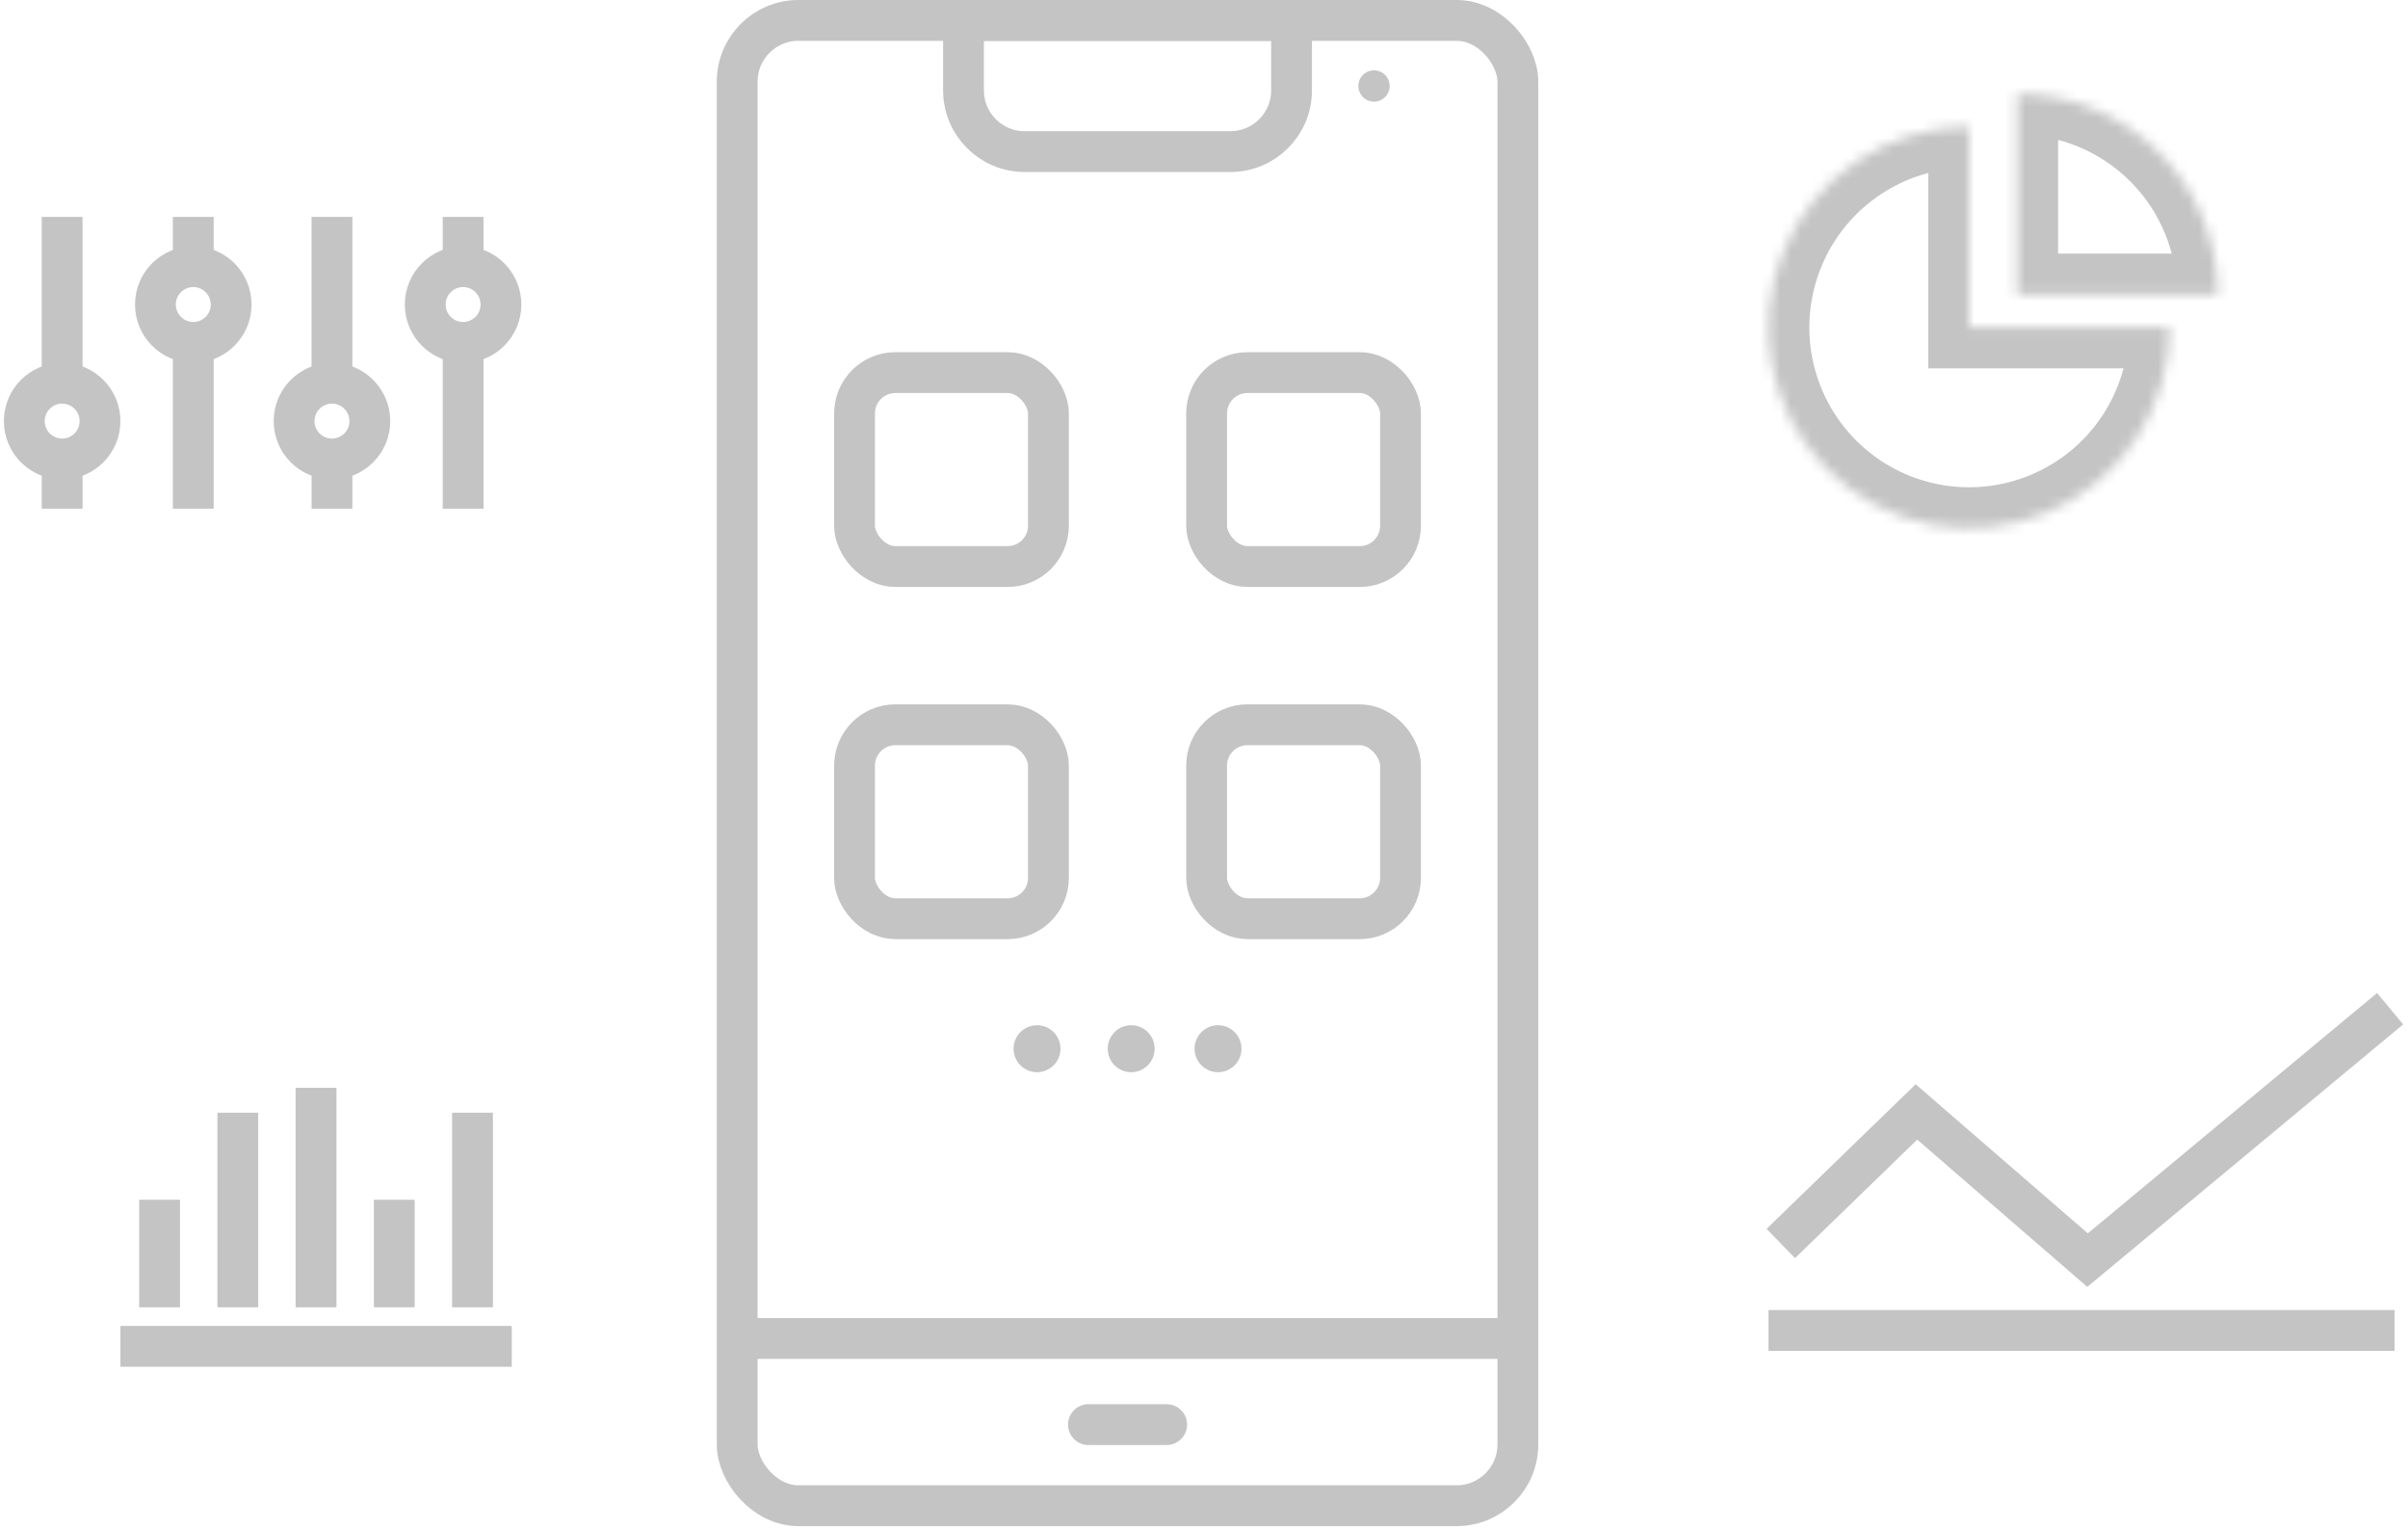 <svg width="236" height="150" viewBox="0 0 236 150" fill="none" xmlns="http://www.w3.org/2000/svg">
<rect x="72.249" y="2" width="76.512" height="145.523" rx="6" stroke="#C4C4C4" stroke-width="4"/>
<rect x="83.751" y="36.505" width="19.003" height="19.003" rx="4" stroke="#C4C4C4" stroke-width="4"/>
<rect x="118.257" y="36.505" width="19.003" height="19.003" rx="4" stroke="#C4C4C4" stroke-width="4"/>
<rect x="83.751" y="71.01" width="19.003" height="19.003" rx="4" stroke="#C4C4C4" stroke-width="4"/>
<rect x="118.257" y="71.01" width="19.003" height="19.003" rx="4" stroke="#C4C4C4" stroke-width="4"/>
<path d="M71.744 131.138H149.269" stroke="#C4C4C4" stroke-width="4"/>
<path d="M106.672 139.578H114.34" stroke="#C4C4C4" stroke-width="4" stroke-linecap="round"/>
<path d="M94.43 2H126.581V8.854C126.581 12.167 123.894 14.854 120.581 14.854H100.43C97.117 14.854 94.43 12.167 94.43 8.854V2Z" stroke="#C4C4C4" stroke-width="4"/>
<circle cx="134.662" cy="8.427" r="1.534" fill="#C4C4C4"/>
<circle cx="101.635" cy="102.749" r="2.3" fill="#C4C4C4"/>
<circle cx="110.864" cy="102.749" r="2.3" fill="#C4C4C4"/>
<circle cx="119.375" cy="102.749" r="2.3" fill="#C4C4C4"/>
<mask id="path-13-inside-1" fill="white">
<path d="M212.643 32.084C212.643 35.972 211.49 39.773 209.33 43.005C207.17 46.238 204.1 48.758 200.508 50.245C196.916 51.733 192.963 52.123 189.15 51.364C185.337 50.605 181.834 48.733 179.085 45.984C176.336 43.235 174.463 39.732 173.705 35.919C172.946 32.106 173.336 28.153 174.824 24.561C176.311 20.969 178.831 17.899 182.064 15.739C185.296 13.579 189.097 12.426 192.985 12.426V32.084H212.643Z"/>
</mask>
<path d="M212.643 32.084C212.643 35.972 211.49 39.773 209.33 43.005C207.17 46.238 204.1 48.758 200.508 50.245C196.916 51.733 192.963 52.123 189.15 51.364C185.337 50.605 181.834 48.733 179.085 45.984C176.336 43.235 174.463 39.732 173.705 35.919C172.946 32.106 173.336 28.153 174.824 24.561C176.311 20.969 178.831 17.899 182.064 15.739C185.296 13.579 189.097 12.426 192.985 12.426V32.084H212.643Z" stroke="#C4C4C4" stroke-width="8" mask="url(#path-13-inside-1)"/>
<mask id="path-14-inside-2" fill="white">
<path d="M217.366 28.843C217.366 26.262 216.857 23.706 215.869 21.321C214.881 18.936 213.433 16.769 211.608 14.943C209.782 13.118 207.615 11.67 205.23 10.682C202.845 9.694 200.289 9.186 197.708 9.186V28.843H217.366Z"/>
</mask>
<path d="M217.366 28.843C217.366 26.262 216.857 23.706 215.869 21.321C214.881 18.936 213.433 16.769 211.608 14.943C209.782 13.118 207.615 11.67 205.23 10.682C202.845 9.694 200.289 9.186 197.708 9.186V28.843H217.366Z" stroke="#C4C4C4" stroke-width="8" mask="url(#path-14-inside-2)"/>
<path d="M11.802 131.91H50.157" stroke="#C4C4C4" stroke-width="4"/>
<path d="M15.639 117.547V128.085" stroke="#C4C4C4" stroke-width="4"/>
<path d="M38.643 117.547V128.085" stroke="#C4C4C4" stroke-width="4"/>
<path d="M23.307 109.018V128.085" stroke="#C4C4C4" stroke-width="4"/>
<path d="M46.31 109.018V128.085" stroke="#C4C4C4" stroke-width="4"/>
<path d="M30.975 106.581V128.084" stroke="#C4C4C4" stroke-width="4"/>
<path d="M173.327 130.353H234.686" stroke="#C4C4C4" stroke-width="4"/>
<path d="M174.531 121.832L187.824 108.943L204.594 123.463L234.247 98.828" stroke="#C4C4C4" stroke-width="4"/>
<path d="M18.943 21.253L18.943 25.541" stroke="#C4C4C4" stroke-width="4"/>
<path d="M18.943 34.117L18.943 49.841" stroke="#C4C4C4" stroke-width="4"/>
<circle cx="18.943" cy="29.836" r="3.711" transform="rotate(90 18.943 29.836)" stroke="#C4C4C4" stroke-width="4"/>
<path d="M6.092 49.841L6.092 45.553" stroke="#C4C4C4" stroke-width="4"/>
<path d="M6.091 36.976L6.091 21.253" stroke="#C4C4C4" stroke-width="4"/>
<circle r="3.711" transform="matrix(4.37114e-08 -1 -1 -4.37114e-08 6.091 41.258)" stroke="#C4C4C4" stroke-width="4"/>
<path d="M45.387 21.253L45.387 25.541" stroke="#C4C4C4" stroke-width="4"/>
<path d="M45.387 34.117L45.387 49.841" stroke="#C4C4C4" stroke-width="4"/>
<circle cx="45.386" cy="29.836" r="3.711" transform="rotate(90 45.386 29.836)" stroke="#C4C4C4" stroke-width="4"/>
<path d="M32.536 49.841L32.536 45.553" stroke="#C4C4C4" stroke-width="4"/>
<path d="M32.535 36.976L32.535 21.253" stroke="#C4C4C4" stroke-width="4"/>
<circle r="3.711" transform="matrix(4.37114e-08 -1 -1 -4.37114e-08 32.535 41.258)" stroke="#C4C4C4" stroke-width="4"/>
</svg>
